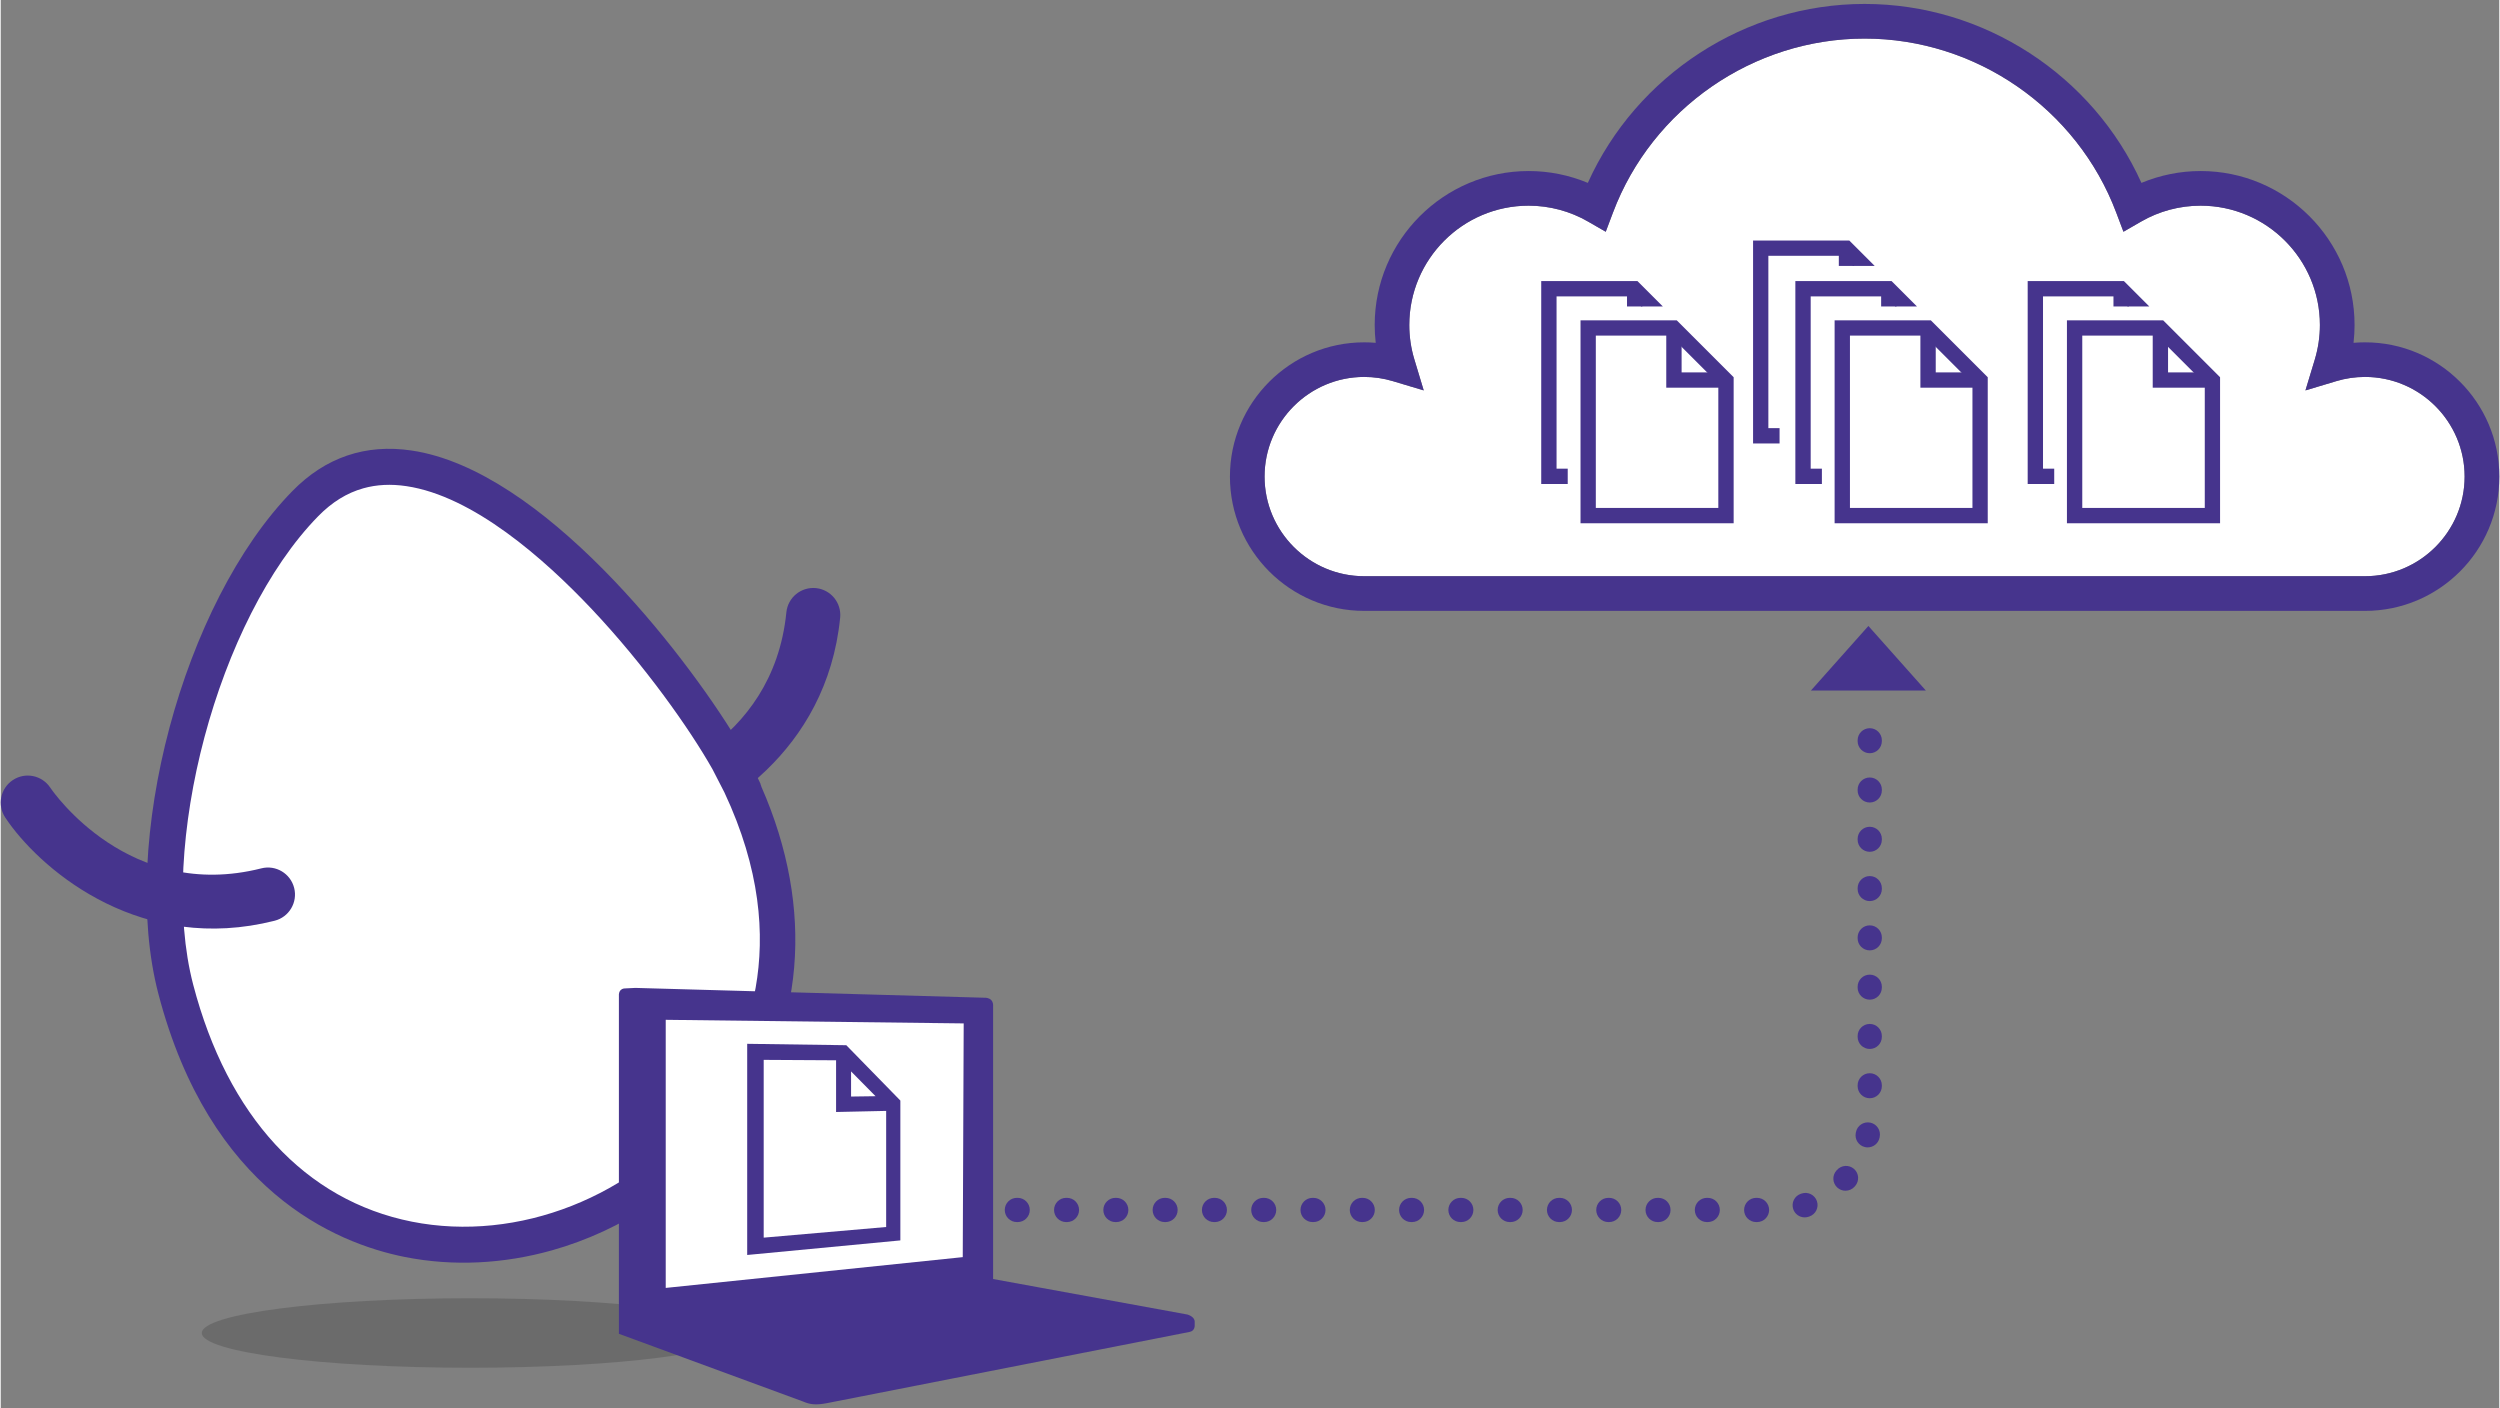 <?xml version="1.0" encoding="UTF-8"?>
<svg xmlns="http://www.w3.org/2000/svg" xmlns:xlink="http://www.w3.org/1999/xlink" width="545px" height="307px" viewBox="0 0 660 372">
  <rect x="0" y="0" width="660" height="372" fill="#808080" stroke="none"/>
  <defs>
    <style>.uuid-543b3ddb-9ed6-4e12-a730-45392bf663c7{fill:none;}.uuid-3ff7e208-763c-4d5c-a2d9-d0ea8fa3a3ba{fill:#fff;}.uuid-caa50aae-5a3e-462b-8b0f-ad3656376550{fill:#46348d;}.uuid-e123c271-eb24-49e4-a854-96049eff6f74{clip-path:url(#uuid-8e2c61db-67b3-45c9-85bd-518ac604a5ce);}.uuid-e6adeb7d-db43-4f8a-aff4-127a1ca6fd07{fill:#1d1d1b;mix-blend-mode:multiply;opacity:.2;}.uuid-188a1d5e-0c1e-48cc-8643-10533c554c49{clip-path:url(#uuid-2d04e68d-e482-427b-b71e-9346007d1246);}.uuid-61a96e56-b36c-406e-a0c6-eb69cff44d9e{isolation:isolate;}.uuid-b4d58f01-8357-4b5c-8da5-be4f7b62e9df{clip-path:url(#uuid-f559d816-0b06-4418-a07c-e74a4c57b33a);}.uuid-0cbe0dbb-2b1f-481c-899c-91d392ccdb94{clip-path:url(#uuid-5354be16-d4c2-4d33-b841-d40cab2e1f49);}</style>
    <clipPath id="uuid-f559d816-0b06-4418-a07c-e74a4c57b33a">
      <polygon class="uuid-543b3ddb-9ed6-4e12-a730-45392bf663c7" points="469.89 70.25 496.57 70.25 496.57 61.69 461.33 61.69 461.33 119.28 469.89 119.28 469.89 70.25"></polygon>
    </clipPath>
    <clipPath id="uuid-5354be16-d4c2-4d33-b841-d40cab2e1f49">
      <polygon class="uuid-543b3ddb-9ed6-4e12-a730-45392bf663c7" points="481.07 80.95 508.97 80.95 508.97 72.39 473.72 72.39 473.72 128.14 481.07 128.14 481.07 80.95"></polygon>
    </clipPath>
    <clipPath id="uuid-2d04e68d-e482-427b-b71e-9346007d1246">
      <polygon class="uuid-543b3ddb-9ed6-4e12-a730-45392bf663c7" points="542.44 80.95 570.25 80.95 570.25 71.9 533.38 71.9 533.38 129.21 542.44 129.21 542.44 80.95"></polygon>
    </clipPath>
    <clipPath id="uuid-8e2c61db-67b3-45c9-85bd-518ac604a5ce">
      <polygon class="uuid-543b3ddb-9ed6-4e12-a730-45392bf663c7" points="413.93 80.95 443.23 80.95 443.23 72.61 405.59 72.61 405.59 130.56 413.93 130.56 413.93 80.95"></polygon>
    </clipPath>
  </defs>
  <g class="uuid-61a96e56-b36c-406e-a0c6-eb69cff44d9e">
    <g id="uuid-66490526-240b-4b93-970a-8ae8d051d3c3">
      <path class="uuid-3ff7e208-763c-4d5c-a2d9-d0ea8fa3a3ba" d="m360.17,99.57c-14.51,0-26.32,11.81-26.32,26.32s11.81,26.32,26.32,26.32h264.36c14.51,0,26.32-11.81,26.32-26.32s-11.81-26.32-26.32-26.32c-2.57,0-5.11.37-7.57,1.11l-8.16,2.45,2.47-8.15c.89-2.96,1.35-6.03,1.35-9.13,0-17.38-14.14-31.52-31.52-31.52-5.51,0-10.94,1.45-15.7,4.2l-4.67,2.69-1.9-5.04c-10.36-27.51-37.08-45.99-66.48-45.99s-56.12,18.48-66.48,45.99l-1.9,5.04-4.67-2.69c-4.76-2.75-10.19-4.2-15.7-4.2-17.38,0-31.52,14.14-31.52,31.52,0,3.1.45,6.17,1.35,9.13l2.46,8.15-8.16-2.45c-2.46-.74-5-1.11-7.57-1.11Z"></path>
      <path class="uuid-e6adeb7d-db43-4f8a-aff4-127a1ca6fd07" d="m194.92,352.12c0,5.07-31.74,9.18-70.9,9.18s-70.91-4.11-70.91-9.18,31.74-9.18,70.91-9.18,70.9,4.11,70.9,9.18Z"></path>
      <path class="uuid-caa50aae-5a3e-462b-8b0f-ad3656376550" d="m173.36,220.4c-.51.14-1,.27-1.49.39-3.83.94-7.69-1.41-8.63-5.24-.94-3.82,1.38-7.66,5.22-8.63,1.52-.37,35.49-9.4,39.07-45.17.39-3.93,3.89-6.78,7.81-6.4,3.92.39,6.79,3.89,6.4,7.81-3.56,35.68-32.37,52.72-48.37,57.22Z"></path>
      <path class="uuid-3ff7e208-763c-4d5c-a2d9-d0ea8fa3a3ba" d="m193.79,203.83c56.66,111.68-114.11,185.41-147.54,57.46-9.93-38.01,6.62-100.08,34.21-128.27,36.56-37.36,98.92,43.08,113.33,70.8,9.68,19.07-9.95-19.13,0,0Z"></path>
      <path class="uuid-caa50aae-5a3e-462b-8b0f-ad3656376550" d="m145.63,330.28c-12.69,3.57-26.05,4.31-38.88,1.76-18.49-3.69-51.55-17.62-65.11-69.53-10.43-39.92,6.45-103.22,35.41-132.8,8.72-8.91,19.33-12.51,31.51-10.7,34.41,5.12,71.66,52.97,85.81,76.25.27.31.54.67.81,1.09h.03s.07.13.13.25c.14.23.28.48.42.75.46.88,1.19,2.27,2.25,4.3l.02.04c.03.06.06.12.09.18.98,1.94,1.65,3.25,2.07,4.09.13.27.25.53.36.77.06.11.1.19.13.24h-.03c.12.33.23.63.31.92,14.17,32.28,11.44,64.84-7.8,90.21-11.96,15.76-29.04,26.97-47.53,32.18Zm-49.86-201.29c-4.35,1.22-8.29,3.67-11.92,7.38-26.51,27.08-42.55,87.21-33.01,123.74,9.08,34.76,29.59,56.99,57.76,62.6,28.03,5.58,58.96-6.61,76.97-30.35,10.41-13.72,24.65-42.49,5.58-83.06l-3.13-6.09c-6.04-10.69-17.94-27.52-31.92-42.33-12.62-13.37-31.36-29.85-48.94-32.46-4.08-.61-7.87-.42-11.39.57Z"></path>
      <path class="uuid-caa50aae-5a3e-462b-8b0f-ad3656376550" d="m2.07,217.23c-.31-.43-.6-.85-.87-1.26-2.19-3.28-1.3-7.71,1.98-9.9,3.28-2.18,7.67-1.31,9.89,1.97.87,1.3,20.93,30.17,55.77,21.34,3.82-.97,7.7,1.35,8.67,5.17.97,3.82-1.35,7.71-5.17,8.67-34.76,8.8-60.59-12.47-70.28-25.99Z"></path>
      <path class="uuid-caa50aae-5a3e-462b-8b0f-ad3656376550" d="m463.93,322.82h-.21c-1.77,0-3.2-1.43-3.2-3.2s1.43-3.2,3.2-3.2h.21c1.77,0,3.2,1.43,3.2,3.2s-1.43,3.2-3.2,3.2Zm-13.02,0h-.21c-1.77,0-3.2-1.43-3.2-3.2s1.43-3.2,3.2-3.2h.21c1.77,0,3.2,1.43,3.2,3.2s-1.43,3.2-3.2,3.2Zm-13.02,0h-.21c-1.77,0-3.2-1.43-3.2-3.2s1.43-3.2,3.2-3.2h.21c1.77,0,3.2,1.43,3.2,3.2s-1.43,3.2-3.2,3.2Zm-13.02,0h-.21c-1.77,0-3.2-1.43-3.2-3.2s1.43-3.2,3.2-3.2h.21c1.77,0,3.2,1.43,3.2,3.2s-1.43,3.2-3.2,3.2Zm-13.02,0h-.21c-1.77,0-3.2-1.43-3.2-3.2s1.43-3.2,3.2-3.2h.21c1.77,0,3.2,1.43,3.2,3.2s-1.43,3.2-3.2,3.2Zm-13.02,0h-.21c-1.77,0-3.2-1.43-3.2-3.2s1.43-3.2,3.2-3.2h.21c1.77,0,3.2,1.43,3.2,3.2s-1.43,3.2-3.2,3.2Zm-13.02,0h-.21c-1.77,0-3.2-1.43-3.2-3.2s1.43-3.2,3.2-3.2h.21c1.77,0,3.2,1.43,3.2,3.2s-1.43,3.2-3.2,3.2Zm-13.02,0h-.21c-1.77,0-3.2-1.43-3.2-3.2s1.43-3.2,3.2-3.2h.21c1.77,0,3.2,1.43,3.2,3.2s-1.43,3.2-3.2,3.2Zm-13.02,0h-.21c-1.77,0-3.2-1.43-3.2-3.2s1.43-3.2,3.2-3.2h.21c1.77,0,3.2,1.43,3.2,3.2s-1.43,3.2-3.2,3.2Zm-13.02,0h-.21c-1.77,0-3.2-1.43-3.2-3.2s1.43-3.2,3.2-3.2h.21c1.77,0,3.2,1.43,3.2,3.2s-1.43,3.2-3.2,3.2Zm-13.02,0h-.21c-1.77,0-3.2-1.43-3.2-3.2s1.43-3.2,3.2-3.2h.21c1.77,0,3.2,1.43,3.2,3.2s-1.43,3.2-3.2,3.2Zm-13.02,0h-.21c-1.77,0-3.2-1.43-3.2-3.2s1.43-3.2,3.2-3.2h.21c1.77,0,3.2,1.43,3.2,3.2s-1.43,3.2-3.2,3.2Zm-13.02,0h-.21c-1.77,0-3.2-1.43-3.2-3.2s1.43-3.2,3.2-3.2h.21c1.77,0,3.2,1.43,3.2,3.2s-1.43,3.2-3.2,3.2Zm-13.02,0h-.21c-1.77,0-3.2-1.43-3.2-3.2s1.43-3.2,3.2-3.2h.21c1.77,0,3.2,1.43,3.2,3.2s-1.43,3.2-3.2,3.2Zm-13.02,0h-.21c-1.77,0-3.2-1.43-3.2-3.2s1.43-3.2,3.2-3.2h.21c1.77,0,3.2,1.43,3.2,3.2s-1.43,3.2-3.2,3.2Zm-13.02,0h-.21c-1.77,0-3.2-1.43-3.2-3.2s1.43-3.2,3.2-3.2h.21c1.77,0,3.2,1.43,3.2,3.2s-1.43,3.2-3.2,3.2Zm207.9-1.24c-1.35,0-2.6-.85-3.04-2.2-.55-1.68.36-3.49,2.04-4.04l.18-.06c1.67-.56,3.49.34,4.05,2.02.56,1.68-.34,3.49-2.02,4.05l-.22.07c-.33.11-.67.16-1,.16Zm10.77-7.04c-.76,0-1.53-.27-2.14-.82-1.32-1.18-1.42-3.21-.24-4.52l.11-.12c1.16-1.33,3.18-1.47,4.52-.31,1.33,1.16,1.47,3.18.31,4.52l-.17.19c-.63.7-1.51,1.06-2.38,1.06Zm5.86-11.45c-.22,0-.44-.02-.66-.07-1.73-.36-2.84-2.06-2.47-3.79l.04-.2c.36-1.73,2.05-2.84,3.79-2.48,1.73.36,2.84,2.06,2.48,3.79l-.04.21c-.32,1.51-1.65,2.54-3.13,2.54Zm.55-12.98c-1.77,0-3.2-1.43-3.2-3.2v-.21c0-1.77,1.43-3.2,3.2-3.2s3.2,1.43,3.2,3.2v.21c0,1.77-1.43,3.2-3.2,3.2Zm0-13.02c-1.77,0-3.2-1.43-3.2-3.2v-.21c0-1.77,1.43-3.2,3.2-3.2s3.2,1.43,3.2,3.2v.21c0,1.77-1.43,3.2-3.2,3.2Zm0-13.02c-1.77,0-3.2-1.43-3.2-3.2v-.21c0-1.77,1.43-3.2,3.2-3.2s3.2,1.43,3.2,3.2v.21c0,1.77-1.43,3.2-3.2,3.2Zm0-13.02c-1.77,0-3.2-1.43-3.2-3.2v-.21c0-1.77,1.43-3.2,3.2-3.2s3.2,1.43,3.2,3.2v.21c0,1.77-1.43,3.2-3.2,3.2Zm0-13.02c-1.77,0-3.2-1.43-3.2-3.2v-.21c0-1.77,1.43-3.2,3.2-3.2s3.2,1.43,3.2,3.2v.21c0,1.77-1.43,3.2-3.2,3.2Zm0-13.02c-1.77,0-3.2-1.43-3.2-3.2v-.21c0-1.77,1.43-3.2,3.2-3.2s3.2,1.43,3.2,3.2v.21c0,1.77-1.43,3.2-3.2,3.2Zm0-13.02c-1.77,0-3.2-1.43-3.2-3.2v-.21c0-1.77,1.43-3.2,3.2-3.2s3.2,1.43,3.2,3.2v.21c0,1.77-1.43,3.2-3.2,3.2Zm0-13.02c-1.77,0-3.2-1.43-3.2-3.2v-.21c0-1.77,1.43-3.2,3.2-3.2s3.2,1.43,3.2,3.2v.21c0,1.77-1.43,3.2-3.2,3.2Z"></path>
      <polygon class="uuid-caa50aae-5a3e-462b-8b0f-ad3656376550" points="478.17 182.41 493.35 165.35 508.53 182.41 478.17 182.41"></polygon>
      <path class="uuid-caa50aae-5a3e-462b-8b0f-ad3656376550" d="m624.53,161.37h-264.36c-19.56,0-35.47-15.91-35.47-35.47s15.91-35.47,35.47-35.47c1.02,0,2.03.04,3.04.13-.18-1.56-.27-3.13-.27-4.71,0-22.42,18.24-40.67,40.67-40.67,5.38,0,10.69,1.07,15.63,3.13,12.84-28.47,41.62-47.27,73.12-47.27s60.28,18.8,73.12,47.27c4.93-2.05,10.25-3.13,15.63-3.13,22.42,0,40.67,18.24,40.67,40.67,0,1.58-.09,3.15-.27,4.71,1.01-.09,2.02-.13,3.04-.13,19.56,0,35.47,15.91,35.47,35.47s-15.91,35.47-35.47,35.47Zm-264.36-61.8c-14.51,0-26.32,11.81-26.32,26.32s11.81,26.32,26.32,26.32h264.36c14.51,0,26.32-11.81,26.32-26.32s-11.81-26.32-26.32-26.32c-2.57,0-5.11.37-7.57,1.11l-8.16,2.45,2.47-8.15c.89-2.96,1.35-6.03,1.35-9.13,0-17.38-14.14-31.52-31.52-31.52-5.51,0-10.94,1.45-15.7,4.2l-4.67,2.69-1.9-5.04c-10.36-27.51-37.08-45.99-66.48-45.99s-56.12,18.48-66.48,45.99l-1.9,5.04-4.67-2.69c-4.76-2.75-10.19-4.2-15.7-4.2-17.38,0-31.52,14.14-31.52,31.52,0,3.1.45,6.17,1.35,9.13l2.46,8.15-8.16-2.45c-2.46-.74-5-1.11-7.57-1.11Z"></path>
      <g class="uuid-b4d58f01-8357-4b5c-8da5-be4f7b62e9df">
        <path class="uuid-caa50aae-5a3e-462b-8b0f-ad3656376550" d="m503.34,117.14h-40.45v-53.61h25.41l15.04,15.04v38.56Zm-36.41-4.05h32.36v-32.84l-12.67-12.67h-19.69v45.52Z"></path>
        <polygon class="uuid-caa50aae-5a3e-462b-8b0f-ad3656376550" points="501.32 81.34 485.54 81.34 485.54 65.56 489.59 65.56 489.59 77.29 501.32 77.29 501.32 81.34"></polygon>
      </g>
      <g class="uuid-0cbe0dbb-2b1f-481c-899c-91d392ccdb94">
        <path class="uuid-caa50aae-5a3e-462b-8b0f-ad3656376550" d="m514.52,127.85h-40.46v-53.61h25.41l15.04,15.04v38.56Zm-36.41-4.05h32.36v-32.84l-12.67-12.67h-19.69v45.52Z"></path>
        <polygon class="uuid-caa50aae-5a3e-462b-8b0f-ad3656376550" points="512.5 92.04 496.72 92.04 496.72 76.26 500.77 76.26 500.77 88 512.5 88 512.5 92.04"></polygon>
      </g>
      <path class="uuid-caa50aae-5a3e-462b-8b0f-ad3656376550" d="m524.89,138.22h-40.46v-53.61h25.41l15.04,15.04v38.56Zm-36.41-4.05h32.36v-32.84l-12.67-12.67h-19.69v45.52Z"></path>
      <polygon class="uuid-caa50aae-5a3e-462b-8b0f-ad3656376550" points="522.87 102.41 507.09 102.41 507.09 86.63 511.14 86.63 511.14 98.37 522.87 98.37 522.87 102.41"></polygon>
      <path class="uuid-caa50aae-5a3e-462b-8b0f-ad3656376550" d="m457.76,138.22h-40.45v-53.61h25.41l15.04,15.04v38.56Zm-36.41-4.05h32.36v-32.84l-12.67-12.67h-19.69v45.52Z"></path>
      <polygon class="uuid-caa50aae-5a3e-462b-8b0f-ad3656376550" points="455.74 102.41 439.96 102.41 439.96 86.63 444.01 86.63 444.01 98.37 455.74 98.37 455.74 102.41"></polygon>
      <g class="uuid-188a1d5e-0c1e-48cc-8643-10533c554c49">
        <path class="uuid-caa50aae-5a3e-462b-8b0f-ad3656376550" d="m575.89,127.85h-40.46v-53.61h25.41l15.04,15.04v38.56Zm-36.41-4.05h32.36v-32.84l-12.67-12.67h-19.69v45.52Z"></path>
        <polygon class="uuid-caa50aae-5a3e-462b-8b0f-ad3656376550" points="573.87 92.04 558.09 92.04 558.09 76.26 562.14 76.26 562.14 88 573.87 88 573.87 92.04"></polygon>
      </g>
      <path class="uuid-caa50aae-5a3e-462b-8b0f-ad3656376550" d="m586.26,138.22h-40.46v-53.61h25.41l15.04,15.04v38.56Zm-36.41-4.05h32.36v-32.84l-12.67-12.67h-19.69v45.52Z"></path>
      <polygon class="uuid-caa50aae-5a3e-462b-8b0f-ad3656376550" points="584.24 102.41 568.46 102.41 568.46 86.63 572.51 86.63 572.51 98.37 584.24 98.37 584.24 102.41"></polygon>
      <g class="uuid-e123c271-eb24-49e4-a854-96049eff6f74">
        <path class="uuid-caa50aae-5a3e-462b-8b0f-ad3656376550" d="m447.39,127.85h-40.46v-53.61h25.41l15.04,15.04v38.56Zm-36.41-4.05h32.36v-32.84l-12.67-12.67h-19.69v45.52Z"></path>
        <polygon class="uuid-caa50aae-5a3e-462b-8b0f-ad3656376550" points="445.37 92.04 429.59 92.04 429.59 76.26 433.64 76.26 433.64 88 445.37 88 445.37 92.04"></polygon>
      </g>
      <polygon class="uuid-3ff7e208-763c-4d5c-a2d9-d0ea8fa3a3ba" points="169.39 346.99 169.94 265.16 259.96 267.52 258.87 337.72 169.39 346.99"></polygon>
      <path class="uuid-caa50aae-5a3e-462b-8b0f-ad3656376550" d="m163.29,262.63v89.7s48.57,17.86,48.57,17.86c1.91.82,3.39,1.03,6.39.46l95.77-18.81c1.4-.25,1.37-1.62,1.37-1.62v-1.09c0-1.37-1.92-1.89-1.92-1.89l-51.33-9.38v-72.19s.11-.86-.51-1.51c-.62-.64-1.59-.6-1.59-.6l-92.39-2.6h0s-2.85.14-2.85.14c0,0-.56-.02-1.04.43-.42.39-.47,1.1-.47,1.1Zm12.37,6.76l78.71.95-.25,61.74-78.46,8.13v-70.82Z"></path>
      <path class="uuid-caa50aae-5a3e-462b-8b0f-ad3656376550" d="m223.37,276.1l-26.19-.37v55.78l40.46-3.85v-36.94l-14.27-14.61Zm1.25,6.92l6.47,6.55-6.47.09v-6.64Zm-23.08,43.9v-46.95l19.12.11v13.66l13.23-.29v30.67l-32.34,2.81Z"></path>
    </g>
  </g>
</svg>

